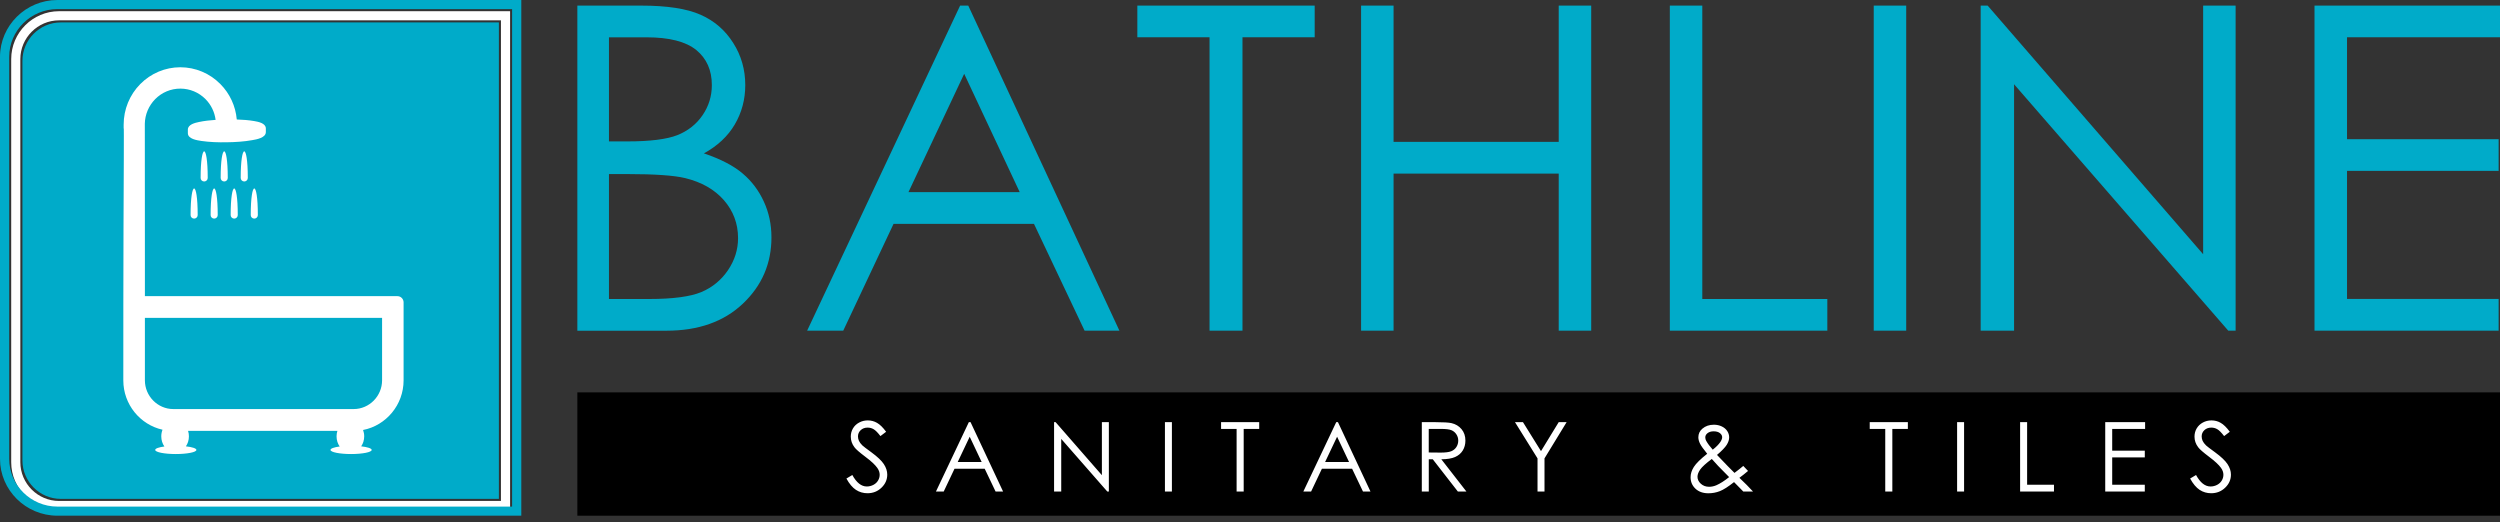 <svg width="335" height="70" viewBox="0 0 335 70" fill="none" xmlns="http://www.w3.org/2000/svg">
<rect x="0" y="0" width="335" height="70" fill="#333333" stroke="none"/>
<path fill-rule="evenodd" clip-rule="evenodd" d="M7.914 2.726H67.128V67.128H7.914C5.062 67.128 2.726 64.792 2.726 61.94V7.914C2.726 5.062 5.062 2.726 7.914 2.726ZM7.914 1.502H68.352V68.352H7.914C4.384 68.352 1.502 65.47 1.502 61.94V7.914C1.502 4.385 4.384 1.502 7.914 1.502Z" fill="white"/>
<path d="M335 52.578H77.365V69.103H335V52.578Z" fill="black"/>
<path d="M310.144 0.751H335V4.996H314.501V18.649H334.818V22.894H314.501V40.061H334.818V44.306H310.144V0.751ZM265.411 44.311V0.751H266.346L295.221 34.066V0.751H299.573V44.311H298.588L269.885 11.29V44.311H265.411ZM251.08 0.751H255.432V44.311H251.08V0.751ZM223.757 0.751H228.109V40.066H244.862V44.311H223.757V0.751ZM182.386 0.751H186.738V19.014H208.869V0.751H213.222V44.311H208.869V23.259H186.738V44.311H182.386V0.751ZM152.404 4.996V0.751H176.168V4.996H166.492V44.311H162.079V4.996H152.404ZM129.201 9.89L121.734 25.744H136.642L129.201 9.89ZM129.746 0.751L150.002 44.311H145.336L138.552 29.994H119.737L112.994 44.311H108.156L128.655 0.751H129.746ZM81.601 23.32V40.066H86.995C90.17 40.066 92.5 39.752 93.981 39.138C95.463 38.509 96.65 37.53 97.55 36.207C98.445 34.883 98.9 33.448 98.9 31.911C98.9 29.969 98.263 28.27 97.004 26.824C95.746 25.389 94.012 24.4 91.803 23.863C90.322 23.508 87.738 23.325 84.063 23.325H81.601V23.32ZM81.601 4.996V18.948H84.089C87.112 18.948 89.341 18.664 90.761 18.111C92.182 17.543 93.309 16.656 94.138 15.444C94.972 14.232 95.387 12.877 95.387 11.402C95.387 9.408 94.689 7.841 93.299 6.7C91.899 5.569 89.68 5.001 86.636 5.001H81.601V4.996ZM77.37 0.751H85.929C89.376 0.751 92.025 1.157 93.87 1.973C95.725 2.79 97.186 4.058 98.253 5.757C99.33 7.446 99.866 9.337 99.866 11.396C99.866 13.339 99.39 15.099 98.455 16.686C97.52 18.274 96.135 19.557 94.325 20.551C96.585 21.322 98.319 22.219 99.527 23.259C100.745 24.288 101.685 25.546 102.358 27.022C103.035 28.488 103.374 30.085 103.374 31.805C103.374 35.304 102.105 38.266 99.552 40.685C97.004 43.104 93.587 44.316 89.29 44.316H77.365V0.751H77.37Z" fill="#00ABC9"/>
<path d="M293.477 64.123L294.27 63.65C294.831 64.676 295.477 65.189 296.209 65.189C296.522 65.189 296.82 65.113 297.093 64.972C297.37 64.826 297.577 64.63 297.719 64.389C297.865 64.148 297.936 63.886 297.936 63.615C297.936 63.303 297.83 63.001 297.618 62.7C297.325 62.287 296.79 61.789 296.012 61.206C295.235 60.618 294.745 60.196 294.558 59.934C294.225 59.497 294.063 59.019 294.063 58.511C294.063 58.109 294.159 57.737 294.356 57.405C294.553 57.073 294.826 56.812 295.179 56.621C295.532 56.429 295.916 56.334 296.335 56.334C296.78 56.334 297.194 56.44 297.572 56.661C297.956 56.877 298.365 57.274 298.794 57.858L298.032 58.436C297.678 57.973 297.376 57.666 297.128 57.521C296.881 57.37 296.608 57.299 296.315 57.299C295.936 57.299 295.628 57.415 295.386 57.641C295.144 57.873 295.023 58.149 295.023 58.481C295.023 58.682 295.068 58.878 295.149 59.069C295.235 59.26 295.391 59.467 295.613 59.688C295.734 59.803 296.138 60.115 296.825 60.613C297.638 61.206 298.193 61.739 298.491 62.197C298.794 62.659 298.946 63.127 298.946 63.595C298.946 64.268 298.688 64.857 298.173 65.349C297.658 65.847 297.032 66.094 296.295 66.094C295.729 66.094 295.209 65.943 294.75 65.641C294.295 65.339 293.866 64.837 293.477 64.123ZM282.101 56.57H287.444V57.475H283.035V60.387H287.403V61.292H283.035V64.957H287.403V65.862H282.101V56.57ZM270.7 56.57H271.634V64.957H275.234V65.862H270.695V56.57H270.7ZM262.252 56.57H263.187V65.867H262.252V56.57ZM250.543 57.475V56.57H255.653V57.475H253.573V65.862H252.623V57.475H250.543ZM229.381 61.498C228.594 62.091 228.074 62.564 227.831 62.911C227.589 63.263 227.463 63.584 227.463 63.886C227.463 64.238 227.614 64.55 227.912 64.821C228.215 65.093 228.584 65.229 229.018 65.229C229.351 65.229 229.674 65.158 229.992 65.023C230.492 64.806 231.063 64.444 231.704 63.931L230.23 62.433C229.982 62.167 229.695 61.855 229.381 61.498ZM229.508 60.256C229.957 59.904 230.3 59.562 230.528 59.225C230.689 58.984 230.77 58.773 230.77 58.587C230.77 58.37 230.664 58.189 230.457 58.029C230.25 57.873 229.972 57.797 229.624 57.797C229.296 57.797 229.028 57.878 228.816 58.038C228.609 58.199 228.508 58.391 228.508 58.607C228.508 58.778 228.548 58.934 228.634 59.079C228.836 59.441 229.129 59.834 229.508 60.256ZM233.598 62.433L234.239 63.107C233.825 63.459 233.441 63.761 233.078 64.027C233.32 64.258 233.648 64.575 234.062 64.982C234.38 65.304 234.658 65.596 234.9 65.862H233.598L232.361 64.6C231.583 65.219 230.952 65.621 230.462 65.812C229.977 66.003 229.462 66.099 228.922 66.099C228.205 66.099 227.624 65.892 227.19 65.485C226.756 65.073 226.539 64.565 226.539 63.952C226.539 63.489 226.685 63.026 226.978 62.564C227.271 62.101 227.867 61.513 228.765 60.804C228.261 60.185 227.937 59.733 227.796 59.436C227.655 59.145 227.579 58.863 227.579 58.597C227.579 58.134 227.761 57.747 228.114 57.445C228.528 57.088 229.043 56.912 229.659 56.912C230.048 56.912 230.401 56.988 230.725 57.144C231.048 57.299 231.29 57.511 231.457 57.772C231.628 58.033 231.709 58.315 231.709 58.612C231.709 58.923 231.598 59.255 231.381 59.607C231.159 59.959 230.725 60.412 230.078 60.96L231.497 62.438L232.421 63.368C232.916 62.996 233.31 62.684 233.598 62.433ZM203.009 56.57H204.079L206.493 60.452L208.866 56.57H209.926L206.963 61.422V65.867H206.028V61.422L203.009 56.57ZM191.451 57.475V60.633L193.062 60.648C193.688 60.648 194.147 60.588 194.45 60.472C194.748 60.351 194.986 60.165 195.152 59.909C195.319 59.648 195.405 59.361 195.405 59.039C195.405 58.727 195.319 58.446 195.147 58.189C194.98 57.933 194.753 57.752 194.476 57.641C194.198 57.531 193.743 57.475 193.097 57.475H191.451ZM190.517 56.57H192.38C193.42 56.57 194.122 56.616 194.491 56.696C195.046 56.822 195.501 57.093 195.844 57.505C196.192 57.918 196.364 58.431 196.364 59.039C196.364 59.542 196.243 59.989 196.006 60.372C195.768 60.754 195.425 61.045 194.98 61.241C194.536 61.438 193.92 61.538 193.137 61.543L196.5 65.867H195.354L191.991 61.543H191.456V65.867H190.522V56.57H190.517ZM179.171 58.521L177.565 61.905H180.772L179.171 58.521ZM179.287 56.57L183.645 65.867H182.64L181.181 62.81H177.136L175.687 65.867H174.647L179.055 56.57H179.287ZM163.624 57.475V56.57H168.734V57.475H166.654V65.862H165.705V57.475H163.624ZM156.101 56.57H157.035V65.867H156.101V56.57ZM141.246 65.862V56.565H141.448L147.653 63.675V56.565H148.587V65.862H148.375L142.205 58.813V65.862H141.246ZM129.94 58.521L128.335 61.905H131.541L129.94 58.521ZM130.056 56.57L134.414 65.867H133.409L131.95 62.81H127.905L126.456 65.867H125.416L129.824 56.57H130.056ZM113.419 64.123L114.212 63.65C114.772 64.676 115.418 65.189 116.151 65.189C116.464 65.189 116.762 65.113 117.034 64.972C117.312 64.826 117.519 64.63 117.66 64.389C117.807 64.148 117.877 63.886 117.877 63.615C117.877 63.303 117.771 63.001 117.559 62.7C117.267 62.287 116.736 61.789 115.954 61.206C115.176 60.618 114.686 60.196 114.499 59.934C114.166 59.497 114.005 59.019 114.005 58.511C114.005 58.109 114.101 57.737 114.298 57.405C114.494 57.073 114.767 56.812 115.126 56.621C115.479 56.429 115.863 56.334 116.282 56.334C116.726 56.334 117.135 56.44 117.519 56.661C117.903 56.877 118.312 57.274 118.741 57.858L117.978 58.436C117.625 57.973 117.322 57.666 117.075 57.521C116.827 57.37 116.555 57.299 116.262 57.299C115.883 57.299 115.575 57.415 115.333 57.641C115.09 57.873 114.969 58.149 114.969 58.481C114.969 58.682 115.015 58.878 115.095 59.069C115.181 59.26 115.338 59.467 115.56 59.688C115.681 59.803 116.085 60.115 116.772 60.613C117.58 61.206 118.14 61.739 118.438 62.197C118.741 62.659 118.892 63.127 118.892 63.595C118.892 64.268 118.635 64.857 118.12 65.349C117.605 65.847 116.979 66.094 116.242 66.094C115.676 66.094 115.156 65.943 114.696 65.641C114.237 65.339 113.808 64.837 113.419 64.123Z" fill="white"/>
<path fill-rule="evenodd" clip-rule="evenodd" d="M7.697 1.22H68.621V67.883H7.697C4.139 67.883 1.234 65.009 1.234 61.489V7.614C1.234 4.095 4.139 1.22 7.697 1.22ZM7.697 0H69.854V69.103H7.697C3.461 69.103 0 65.684 0 61.489V7.614C0.005 3.424 3.461 0 7.697 0Z" fill="#00ABC9"/>
<path fill-rule="evenodd" clip-rule="evenodd" d="M8.148 3.004H66.85V66.85H8.148C5.321 66.85 3.005 64.534 3.005 61.706V8.148C3.005 5.32 5.321 3.004 8.148 3.004Z" fill="#00ABC9"/>
<path fill-rule="evenodd" clip-rule="evenodd" d="M19.416 42.591V44.588V50.963C19.416 53.077 21.131 54.814 23.22 54.814H47.395C49.484 54.814 51.199 53.077 51.199 50.963V42.591H19.416ZM19.416 35.221L19.406 16.573C19.431 15.342 19.93 14.167 20.798 13.283C21.696 12.374 22.897 11.874 24.169 11.874C25.435 11.874 26.641 12.379 27.539 13.283C28.286 14.039 28.756 15.01 28.892 16.062C28.145 16.113 27.378 16.195 26.662 16.348C26.147 16.455 25.188 16.675 25.173 17.354V17.369V17.385C25.178 17.533 25.178 17.686 25.173 17.834C25.158 18.626 26.419 18.8 26.979 18.887C28.084 19.05 29.27 19.086 30.39 19.065C31.515 19.05 32.701 18.979 33.806 18.779C34.366 18.682 35.608 18.473 35.623 17.712V17.211V17.196C35.598 16.501 34.604 16.317 34.079 16.225C33.322 16.093 32.51 16.036 31.727 16.011C31.571 14.218 30.799 12.543 29.532 11.266C28.105 9.82 26.182 9.013 24.164 9.013C22.145 9.013 20.223 9.82 18.795 11.266C17.367 12.711 16.57 14.657 16.57 16.7V17.221H16.59C16.595 17.538 16.595 17.85 16.595 18.166C16.595 19.224 16.595 20.276 16.59 21.333C16.58 24.413 16.56 27.488 16.55 30.568C16.524 37.371 16.524 44.169 16.524 50.973C16.524 54.196 18.78 56.913 21.777 57.582C21.671 57.853 21.611 58.154 21.611 58.471C21.611 58.987 21.767 59.462 22.029 59.83C21.288 59.926 20.798 60.095 20.798 60.289C20.798 60.596 22.035 60.841 23.558 60.841C25.082 60.841 26.318 60.596 26.318 60.289C26.318 60.085 25.748 59.901 24.911 59.809C25.163 59.441 25.314 58.977 25.314 58.471C25.314 58.215 25.274 57.965 25.203 57.74H45.21C45.139 57.97 45.099 58.215 45.099 58.471C45.099 58.987 45.255 59.462 45.518 59.83C44.776 59.926 44.286 60.095 44.286 60.289C44.286 60.596 45.523 60.841 47.047 60.841C48.57 60.841 49.807 60.596 49.807 60.289C49.807 60.085 49.236 59.901 48.399 59.809C48.651 59.441 48.803 58.977 48.803 58.471C48.803 58.169 48.747 57.878 48.651 57.618C51.734 57.02 54.081 54.257 54.081 50.973V40.517C54.081 40.058 53.712 39.685 53.258 39.685H19.416V35.221Z" fill="white"/>
<path fill-rule="evenodd" clip-rule="evenodd" d="M32.73 24.319C32.991 24.319 33.206 24.106 33.206 23.848C33.206 19.091 32.255 19.091 32.255 23.848C32.255 24.106 32.469 24.319 32.73 24.319ZM34.076 29.294C34.337 29.294 34.551 29.081 34.551 28.822C34.551 24.066 33.6 24.066 33.6 28.822C33.6 29.086 33.81 29.294 34.076 29.294ZM31.385 29.294C31.646 29.294 31.861 29.081 31.861 28.822C31.861 24.066 30.909 24.066 30.909 28.822C30.909 29.086 31.124 29.294 31.385 29.294ZM28.699 29.294C28.96 29.294 29.175 29.081 29.175 28.822C29.175 24.066 28.224 24.066 28.224 28.822C28.224 29.086 28.439 29.294 28.699 29.294ZM30.045 24.319C30.306 24.319 30.521 24.106 30.521 23.848C30.521 19.091 29.569 19.091 29.569 23.848C29.569 24.106 29.779 24.319 30.045 24.319ZM27.359 24.319C27.62 24.319 27.835 24.106 27.835 23.848C27.835 19.091 26.884 19.091 26.884 23.848C26.878 24.106 27.093 24.319 27.359 24.319ZM26.014 29.294C26.275 29.294 26.49 29.081 26.49 28.822C26.49 24.066 25.538 24.066 25.538 28.822C25.538 29.086 25.748 29.294 26.014 29.294Z" fill="white"/>
</svg>
